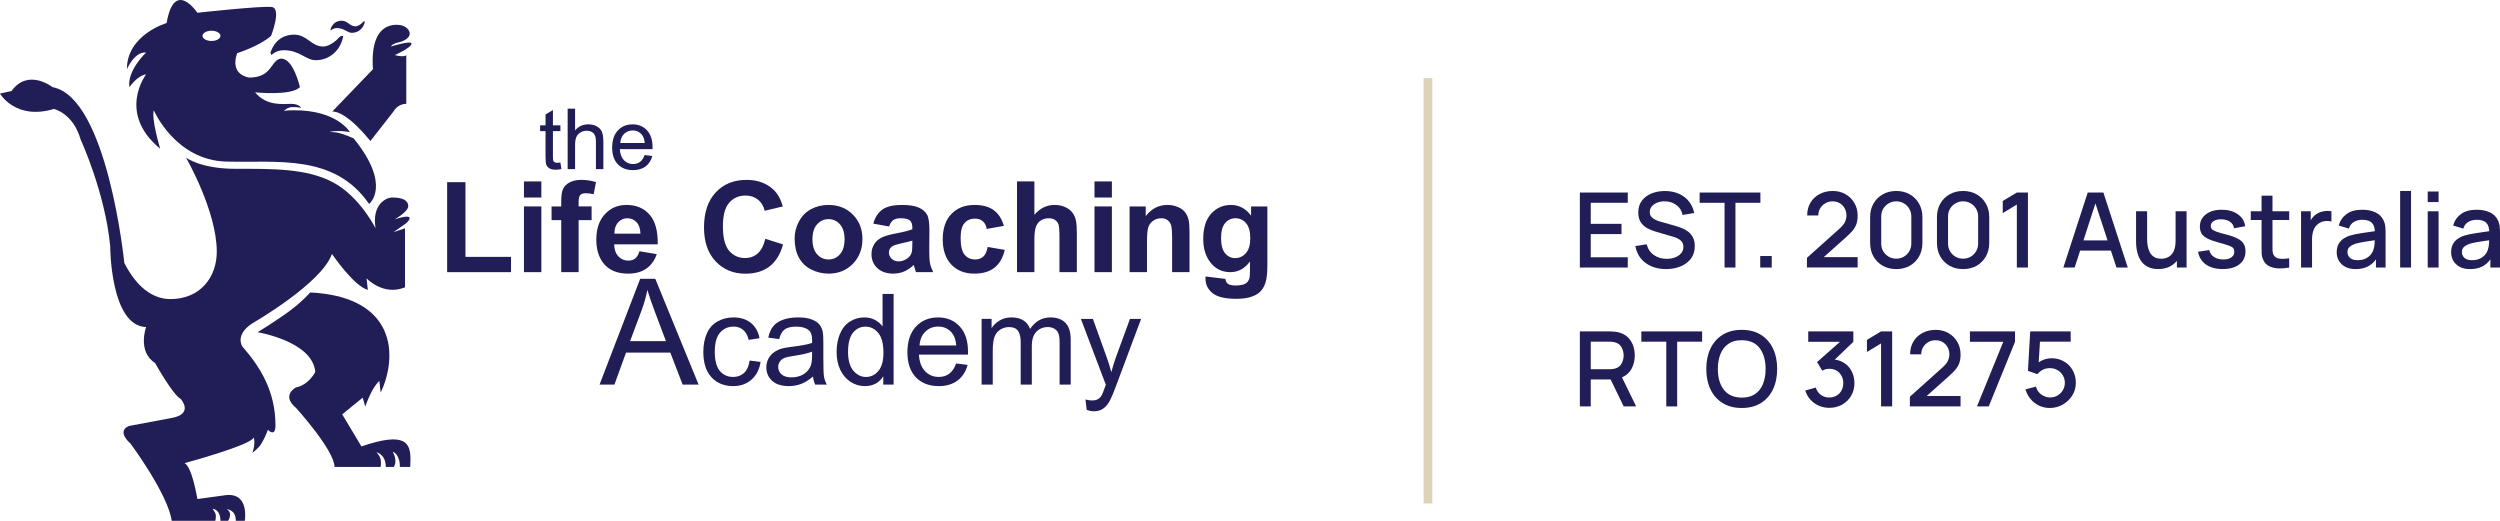 <svg fill="none" height="60" viewBox="0 0 288 60" width="288" xmlns="http://www.w3.org/2000/svg"><g fill="#211d56"><path d="m31.279 6.345s.475-.557 1.423-.561c1.825 0 2.528 1.156 3.667 1.152 1.606 0 2.881-1.147 3.178-2.791 0 0-.309-.055-.5.179-.346.425-1.157 1.035-1.809 1.035-1.384 0-1.861-1.368-3.346-1.368-.779 0-2.119.252-2.745 2.09z"/><path d="m38.804 3.236c.864 0 1.196.547 1.735.545.76 0 1.363-.543 1.503-1.321 0 0-.146-.026-.236.085-.164.201-.547.49-.856.49-.655 0-.881-.647-1.583-.647-.369 0-1.003.119-1.299.989l.062.125s.225-.263.673-.265z"/><path d="m38.27 12.856s1.371-.325 4.399 3.392l2.658-3.399s.443-.886 1.477-.886v-5.617s-.147.295-1.329 0c0 0 1.992-.879 1.926-1.339-.053-.366-2.348.345-2.348.345 0-.16.424-.388.773-.453.625-.117 1.372-.489 1.372-1.011 0-.258-.158-.688-.837-.941 0 0-3.838-1.183-3.396 5.025z"/><path d="m16.832 6.051s-2.215 2.069-1.921 3.991c0 0 .887-1.33 1.921-1.477 0 0-3.396 4.434 1.624 8.572 0 0-1.034-3.399-.739-4.434 0 0 2.463 5.755 8.348 5.911 5.885.156 12.432-.924 16.456 4.878 0 0 2.659-2.07-1.77-7.539 0 0-1.078-.52-1.94-.686-.379-.065-.866-.053-.866-.053.232-.077.544-.113.866-.121.653-.026 1.496.121 1.496.121s-1.444-2.537-6.465-2.511c-.952.005-1.143.077-1.143.077s.418-.451 1.025-.451c.686 0 .967.107.967.107s-.19-.472-1.174-.472c-.848 0-2.806.296-4.134-1.33 0 0 4.134.442 5.168-.592 0 0-.728-3.29-2.151-3.29-.196.004-.493.09-.803.481-.534.675-.959 1.7-2.88 1.7 0 0-2.288-.221-1.401-2.807 0 0 2.583-.813 3.912-1.996 0 0 1.256-3.177.074-3.325-1.181-.149-8.562.665-8.562.665s-2.659-3.991-3.545 1.183c0 0-4.577 1.331-4.577 5.32 0 0 .887-2.069 2.215-1.921zm7.53-2.512c.571 0 1.033.264 1.033.59 0 .327-.463.591-1.033.591-.572 0-1.034-.264-1.034-.591 0-.327.463-.59 1.034-.59z"/><path d="m27.906 39.899s-.887-1.33 1.18-2.661c0 0 7.973-4.581 9.155-7.982 0 0 2.51 3.696 4.135 4.139l-.149-1.331s1.92 2.069 4.43 1.034v-6.799l-1.329.444 1.477-1.034s1.477-1.331-1.328-.445c0 0 1.555-.877 1.555-1.512s-.582-1-1.85-1c-.659 0-2.364.739-1.921 3.547 0 0-1.762-3.586-4.838-5.262-3.076-1.676-7.207-1.589-11.255-1.589-4.099 0-5.743-1.296-5.743-1.296s3.548 6.137 3.548 10.845c0 2.98-1.939 5.457-5.335 5.457-1.549 0-3.598-.804-5.317-4.165 0 0-1.919-19.066-8.269-20.25 0 0-2.805-2.216-4.723.445l-1.33.295s1.772 3.104 6.201 1.775c0 0 2.215.444 3.101 3.548 0 0 2.805 6.058 3.396 12.266 0 0 0 9.165 4.134 9.312 0 0-1.033 2.809 1.034 4.139 0 0 2.067 3.696 2.952 4.139 0 0 1.624 1.774-1.18 2.218l-4.726.886s-1.624.445.147 2.069c0 0 4.282 5.764 4.725 8.869h5.021s.088-.348.057-.661c-.031-.312-.372-.725-.372-.725s.905.026.905 1.386h.886s.591-.887-.147-1.331c0 0 1.034.002 1.034 1.331h1.033s.58-3.294-2.215-2.956l-3.248.444s-.592-3.696-1.477-4.138c0 0 7.679-2.069 7.974-2.957 0 0 .233.624-.149 1.774 0 0 .67-.514.966-.967.296-.453.698-1.314.806-1.693 0 0 .876.945.876-.499 0-3.96-1.762-6.744-3.829-9.109z"/><path d="m41.637 51.428-2.215-3.696 2.362-1.921.295 1.034s.739-2.217 1.624-2.955l.148 1.33s1.003-1.88 1.003-4.249c0-1.028.031-6.836-9.124-7.279 0 0-.793.942-2.213 2.017-1.419 1.075-3.84 2.565-3.84 2.565s6.349 1.034 6.644 4.582c0 0-.738 1.478-2.215 1.774 0 0-1.772.887 0 2.365 0 0 4.429 4.877 4.429 6.799h5.316s.078-.53.001-.871c-.104-.464-.496-.83-.496-.83s1.085.213 1.085 1.701h.933s.176-.289.176-.642c0-.653-.32-1.111-.32-1.111s.836.196.836 1.753h1.194s.025-.473.025-.851c0-1.856-.482-3.288-5.649-1.514z"/><path d="m51.511 31.352v-10.365h2.11v8.604h5.248v1.761z"/><path clip-rule="evenodd" d="m62.363 31.351h-2.004v-7.571h2.004zm0-8.597h-2.004v-1.853h2.004z" fill-rule="evenodd"/><path d="m63.54 23.781h1.113v-.57c0-.638.067-1.113.2-1.426.138-.315.387-.568.748-.763.366-.2.827-.3 1.384-.3.569 0 1.129.085 1.675.257l-.273 1.397c-.317-.077-.624-.114-.918-.114-.29 0-.499.069-.627.206-.123.134-.185.393-.185.778v.535h1.497v1.575h-1.497v5.996h-2.003v-5.996h-1.113z"/><path clip-rule="evenodd" d="m73.779 26.918c-.015-.581-.166-1.02-.45-1.319-.285-.304-.632-.456-1.042-.456-.438 0-.799.158-1.084.477-.285.318-.424.75-.42 1.298zm-.115 2.024 1.997.335c-.257.732-.663 1.29-1.219 1.675-.552.38-1.244.571-2.076.571-1.317 0-2.291-.431-2.923-1.291-.498-.689-.748-1.558-.748-2.609 0-1.256.328-2.236.984-2.944.655-.714 1.485-1.069 2.488-1.069 1.126 0 2.015.373 2.667 1.119.651.741.962 1.88.934 3.415h-5.018c.014.594.174 1.057.484 1.389.309.329.694.491 1.155.491.314 0 .578-.084.793-.255.213-.172.374-.447.484-.827z" fill-rule="evenodd"/><path d="m88.161 27.509 2.046.65c-.315 1.139-.837 1.988-1.569 2.544-.727.552-1.652.826-2.774.826-1.388 0-2.528-.473-3.422-1.418-.894-.951-1.341-2.249-1.341-3.892 0-1.74.449-3.089 1.348-4.05.899-.965 2.08-1.446 3.544-1.446 1.28 0 2.318.377 3.117 1.134.475.446.832 1.089 1.069 1.924l-2.089.499c-.123-.542-.382-.969-.778-1.283-.389-.314-.865-.471-1.426-.471-.774 0-1.405.277-1.889.834-.48.555-.72 1.457-.72 2.7 0 1.322.237 2.264.712 2.824.475.561 1.093.841 1.855.841.56 0 1.042-.177 1.447-.535.404-.356.694-.917.871-1.681z"/><path clip-rule="evenodd" d="m93.594 27.566c0 .75.178 1.326.534 1.725.357.4.796.599 1.32.599.523 0 .96-.199 1.311-.599.357-.399.535-.978.535-1.739 0-.742-.178-1.311-.535-1.71-.351-.399-.788-.599-1.311-.599-.524 0-.962.2-1.32.599-.356.4-.534.973-.534 1.725zm-2.054-.107c0-.666.164-1.309.492-1.932.327-.623.791-1.098 1.39-1.426.604-.329 1.277-.491 2.018-.491 1.145 0 2.085.372 2.817 1.119.731.741 1.096 1.681 1.096 2.816 0 1.145-.369 2.096-1.11 2.852-.737.75-1.667 1.126-2.789 1.126-.694 0-1.357-.157-1.989-.47-.627-.313-1.106-.773-1.433-1.376-.328-.608-.492-1.347-.492-2.217z" fill-rule="evenodd"/><path clip-rule="evenodd" d="m105.102 27.716c-.257.086-.664.188-1.22.306-.555.119-.919.235-1.09.349-.262.185-.392.421-.392.706 0 .281.104.523.313.727.21.205.476.307.799.307.359 0 .705-.119 1.033-.356.243-.181.402-.401.479-.663.051-.171.078-.496.078-.977zm-2.681-1.626-1.818-.328c.204-.732.556-1.274 1.055-1.626.5-.352 1.241-.527 2.224-.527.893 0 1.559.107 1.997.32.438.209.744.479.92.806.18.324.27.92.27 1.789l-.02 2.338c0 .665.029 1.157.092 1.475.066.314.188.651.362 1.012h-1.98c-.054-.133-.118-.33-.193-.592-.033-.118-.058-.197-.071-.235-.343.333-.708.583-1.098.749s-.806.249-1.249.249c-.778 0-1.395-.212-1.846-.635-.446-.423-.669-.957-.669-1.604 0-.427.101-.808.306-1.14.204-.337.49-.594.856-.77.371-.18.902-.337 1.597-.47.936-.176 1.583-.34 1.946-.492v-.199c0-.385-.096-.658-.286-.82-.189-.166-.548-.249-1.077-.249-.356 0-.634.071-.834.213-.2.138-.361.383-.484.734z" fill-rule="evenodd"/><path d="m115.648 26.019-1.976.356c-.067-.394-.219-.691-.456-.891-.233-.2-.537-.3-.914-.3-.499 0-.897.174-1.197.52-.295.343-.441.917-.441 1.726 0 .898.149 1.533.449 1.903.304.372.71.556 1.219.556.38 0 .691-.106.934-.321.242-.217.414-.591.513-1.118l1.968.335c-.205.903-.597 1.585-1.177 2.046-.58.461-1.357.691-2.332.691-1.106 0-1.99-.349-2.651-1.048-.656-.699-.984-1.665-.984-2.901 0-1.25.33-2.222.991-2.916.661-.699 1.554-1.048 2.68-1.048.923 0 1.655.2 2.196.599.548.394.939.997 1.178 1.81z"/><path d="m119.162 20.9v3.843c.647-.757 1.418-1.133 2.317-1.133.462 0 .877.085 1.248.256.371.171.649.39.835.655.189.266.318.561.384.884.071.324.107.825.107 1.506v4.44h-2.003v-3.999c0-.794-.038-1.297-.114-1.51-.076-.215-.212-.384-.406-.507-.191-.128-.431-.191-.72-.191-.333 0-.631.08-.892.241-.262.161-.454.406-.577.734-.12.324-.179.804-.179 1.44v3.793h-2.003v-10.451z"/><path clip-rule="evenodd" d="m128.089 31.351h-2.004v-7.571h2.004zm0-8.597h-2.004v-1.853h2.004z" fill-rule="evenodd"/><path d="m137.031 31.352h-2.004v-3.864c0-.818-.044-1.344-.128-1.582-.086-.242-.226-.43-.421-.563-.191-.134-.421-.2-.693-.2-.346 0-.657.095-.933.284-.275.191-.467.443-.57.756-.1.313-.15.893-.15 1.74v3.429h-2.003v-7.571h1.86v1.113c.661-.856 1.493-1.284 2.496-1.284.442 0 .846.081 1.212.242.366.157.642.359.827.606.19.248.321.528.392.842.076.313.115.762.115 1.347z"/><path clip-rule="evenodd" d="m140.667 27.409c0 .803.154 1.392.463 1.768.314.371.699.556 1.155.556.49 0 .904-.19 1.241-.571.337-.384.506-.953.506-1.704 0-.784-.162-1.366-.484-1.746-.324-.38-.733-.57-1.227-.57-.48 0-.877.187-1.191.563-.309.371-.463.939-.463 1.704zm-1.79 4.441 2.288.278c.039.266.127.448.265.549.189.142.489.213.897.213.523 0 .916-.078 1.177-.235.176-.105.31-.273.4-.506.062-.167.092-.473.093-.92v-1.105c-.6.818-1.355 1.227-2.268 1.227-1.018 0-1.823-.43-2.417-1.291-.466-.679-.699-1.525-.699-2.537 0-1.269.304-2.239.914-2.909.612-.67 1.372-1.004 2.28-1.004.936 0 1.709.411 2.317 1.233v-1.062h1.876v6.793c0 .893-.074 1.561-.221 2.004-.147.442-.355.789-.62 1.04-.267.252-.623.449-1.07.591-.442.143-1.003.214-1.682.214-1.283 0-2.194-.221-2.732-.663-.537-.437-.805-.993-.805-1.668 0-.066.002-.147.007-.242z" fill-rule="evenodd"/><path clip-rule="evenodd" d="m72.585 39.301h4.134l-1.273-3.377c-.389-1.024-.677-1.869-.867-2.528-.154.782-.373 1.558-.656 2.329zm-3.519 5.007 4.684-12.192h1.739l4.991 12.192h-1.838l-1.424-3.692h-5.099l-1.338 3.692z" fill-rule="evenodd"/><path d="m86.358 41.535 1.262.164c-.138.87-.492 1.551-1.062 2.046-.566.49-1.262.734-2.089.735-1.036 0-1.871-.337-2.502-1.013-.628-.68-.943-1.651-.943-2.915 0-.818.136-1.534.406-2.147.273-.614.683-1.072 1.234-1.375.556-.309 1.16-.464 1.811-.464.823 0 1.495.209 2.018.627.523.414.858 1.003 1.005 1.769l-1.248.193c-.118-.508-.33-.891-.635-1.148-.299-.257-.663-.384-1.09-.384-.647 0-1.172.233-1.576.698-.404.461-.605 1.193-.605 2.195 0 1.017.195 1.757.584 2.217.389.461.898.692 1.525.692.504 0 .924-.154 1.262-.464.337-.309.552-.784.642-1.426z"/><path clip-rule="evenodd" d="m93.552 40.508c-.466.19-1.165.352-2.096.485-.528.076-.901.161-1.119.257-.219.095-.388.235-.506.42-.119.181-.179.383-.179.607 0 .342.129.627.386.855.261.228.64.342 1.14.342.495 0 .934-.107 1.32-.321.384-.219.668-.516.847-.891.138-.29.207-.718.207-1.284zm.107 2.866c-.476.404-.934.689-1.376.855-.439.167-.907.249-1.412.25-.832 0-1.471-.202-1.919-.606-.446-.409-.671-.929-.671-1.562 0-.371.085-.708.252-1.013.171-.308.391-.555.662-.74.277-.186.584-.326.927-.422.253-.066.632-.13 1.141-.192 1.036-.124 1.799-.271 2.288-.442.005-.176.007-.288.007-.336 0-.523-.121-.89-.364-1.105-.327-.289-.815-.433-1.46-.433-.605 0-1.052.106-1.341.32-.285.209-.497.583-.635 1.119l-1.254-.171c.113-.535.301-.968.563-1.297.261-.332.639-.587 1.134-.762.494-.181 1.067-.271 1.717-.271.647 0 1.172.076 1.576.228.404.152.702.344.891.578.19.228.323.518.399.87.043.22.065.613.065 1.184v1.71c0 1.193.025 1.948.078 2.267.057.313.167.615.328.905h-1.341c-.133-.266-.218-.578-.257-.934z" fill-rule="evenodd"/><path clip-rule="evenodd" d="m97.696 40.53c0 .969.204 1.695.612 2.174.408.48.891.722 1.448.722.561 0 1.037-.229 1.426-.686.394-.461.591-1.162.591-2.103 0-1.036-.2-1.796-.599-2.281s-.891-.727-1.474-.727c-.57 0-1.049.233-1.433.699-.381.465-.57 1.2-.57 2.203zm4.057 3.778v-.955c-.481.751-1.186 1.126-2.117 1.126-.604 0-1.161-.166-1.668-.499-.504-.333-.896-.796-1.177-1.39-.276-.599-.414-1.286-.414-2.06 0-.756.127-1.44.378-2.053.253-.618.63-1.091 1.133-1.419.504-.328 1.068-.492 1.691-.492.456 0 .862.098 1.22.292.356.19.645.44.87.748v-3.749h1.275v10.45z" fill-rule="evenodd"/><path clip-rule="evenodd" d="m105.931 39.795h4.229c-.057-.637-.22-1.114-.486-1.432-.408-.495-.938-.742-1.589-.742-.589 0-1.088.197-1.49.591-.4.395-.621.922-.664 1.582zm4.214 2.075 1.326.164c-.21.775-.596 1.376-1.162 1.804-.566.427-1.287.642-2.168.642-1.108 0-1.986-.34-2.638-1.02-.646-.684-.97-1.641-.97-2.872 0-1.274.329-2.263.984-2.966.657-.703 1.508-1.055 2.554-1.055 1.012 0 1.839.344 2.482 1.033.641.69.961 1.658.961 2.908 0 .077-.001.19-.007.343h-5.647c.047.831.282 1.468.705 1.91.424.442.952.663 1.585.663.47 0 .872-.124 1.204-.372.333-.246.597-.641.791-1.183z" fill-rule="evenodd"/><path d="m113.083 44.308v-7.571h1.148v1.062c.237-.37.554-.667.948-.891.394-.228.844-.342 1.348-.342.561 0 1.019.117 1.376.349.36.233.616.559.761.977.6-.884 1.381-1.326 2.341-1.326.751 0 1.328.209 1.733.627.404.413.605 1.053.606 1.917v5.197h-1.278v-4.769c0-.514-.042-.881-.127-1.105-.081-.228-.231-.411-.45-.549-.219-.137-.474-.206-.769-.206-.533 0-.975.178-1.327.534-.351.352-.529.917-.529 1.697v4.399h-1.281v-4.919c0-.57-.106-.997-.315-1.283s-.551-.427-1.026-.427c-.362 0-.697.095-1.006.285-.304.189-.526.468-.664.834-.137.366-.207.893-.207 1.582v3.928z"/><path d="m125.189 47.224-.142-1.206c.28.077.525.115.734.115.286 0 .514-.049.686-.142.171-.095.31-.229.419-.4.082-.128.213-.448.393-.955.024-.071.061-.176.113-.313l-2.873-7.585h1.384l1.575 4.384c.204.556.388 1.141.549 1.754.147-.59.323-1.164.528-1.726l1.618-4.412h1.284l-2.881 7.699c-.308.832-.549 1.404-.72 1.718-.228.422-.488.732-.784.926-.295.199-.647.299-1.055.299-.247 0-.523-.051-.828-.156z"/><path d="m64.558 18.721.122.755c-.24.051-.455.076-.645.077-.311 0-.552-.05-.723-.149-.17-.098-.292-.226-.36-.384-.072-.161-.106-.499-.106-1.013v-2.903h-.626v-.666h.626v-1.25l.852-.513v1.763h.861v.666h-.861v2.951c0 .244.013.4.043.47.032.07.081.126.146.166.071.042.169.062.295.062.095 0 .222-.012.377-.034z"/><path d="m65.394 19.485v-6.968h.855v2.501c.4-.463.904-.694 1.512-.694.374 0 .699.074.975.223.275.146.472.349.59.609.119.259.18.637.181 1.131v3.198h-.856v-3.198c0-.428-.093-.739-.281-.932-.184-.196-.445-.294-.784-.294-.253 0-.492.066-.718.199-.222.13-.38.308-.475.533-.095.225-.144.535-.144.931v2.761z"/><path clip-rule="evenodd" d="m71.454 16.477h2.819c-.039-.424-.147-.743-.325-.955-.271-.33-.624-.495-1.059-.495-.393 0-.723.132-.993.395-.266.263-.414.615-.442 1.055zm2.809 1.383.884.11c-.138.516-.398.917-.774 1.202-.378.285-.86.428-1.446.428-.739 0-1.325-.227-1.759-.68-.431-.456-.647-1.094-.647-1.915 0-.85.22-1.508.657-1.977.436-.469 1.003-.703 1.702-.703.674 0 1.226.23 1.653.688.428.46.643 1.107.643 1.94 0 .051-.002.126-.006.228h-3.765c.032.555.189.98.471 1.274.281.295.635.443 1.055.443.314 0 .581-.082.803-.248.222-.165.398-.428.528-.789z" fill-rule="evenodd"/></g><path d="m164 9h1v49h-1z" fill="#ded2b9"/><path d="m182 30.82h5.519v-1.182h-4.265v-2.67h3.545v-1.182h-3.545v-2.424h4.265v-1.182h-5.519z" fill="#211d56"/><path d="m191.927 31c.596 0 1.144-.1 1.644-.3.504-.2.908-.496 1.211-.888.304-.392.456-.878.456-1.458 0-.42-.078-.768-.234-1.044-.156-.28-.354-.504-.593-.672-.236-.168-.482-.298-.738-.39-.252-.096-.478-.172-.678-.228l-1.596-.45c-.204-.056-.41-.126-.618-.21-.204-.088-.376-.206-.516-.354s-.21-.342-.21-.582c0-.248.078-.464.234-.648.16-.188.372-.334.636-.438.268-.104.562-.152.882-.144.496.004.934.146 1.314.426.384.276.622.658.714 1.146l1.343-.228c-.176-.796-.56-1.414-1.151-1.854-.592-.444-1.326-.67-2.202-.678-.58-.004-1.104.09-1.572.282s-.84.472-1.115.84c-.272.368-.408.82-.408 1.356 0 .464.098.84.294 1.128s.439.512.731.672c.296.16.588.282.876.366l2.214.654c.32.096.58.232.78.408.204.172.306.414.306.726 0 .288-.09.536-.27.744-.176.204-.41.362-.702.474-.292.108-.612.162-.96.162-.56 0-1.05-.146-1.47-.438s-.696-.704-.828-1.236l-1.307.198c.096.548.304 1.022.624 1.422.319.396.729.702 1.229.918.5.212 1.06.318 1.68.318z" fill="#211d56"/><path d="m198.67 30.82h1.254v-7.458h2.874v-1.182h-7.001v1.182h2.873z" fill="#211d56"/><path d="m202.778 30.82h1.326v-1.326h-1.326z" fill="#211d56"/><path d="m208.157 30.814h5.843v-1.194h-3.905l2.502-2.232c.311-.276.571-.532.779-.768s.364-.492.468-.768c.104-.28.156-.616.156-1.008 0-.548-.126-1.036-.378-1.464-.248-.428-.588-.764-1.019-1.008-.432-.248-.92-.372-1.464-.372-.572 0-1.082.12-1.53.36-.444.236-.792.566-1.044.99-.252.42-.378.91-.378 1.47h1.284c-.004-.292.064-.56.204-.804.144-.248.34-.446.588-.594.248-.152.532-.228.852-.228.464 0 .846.156 1.146.468s.45.7.45 1.164c0 .244-.056.488-.168.732-.108.24-.314.496-.618.768l-3.762 3.372z" fill="#211d56"/><path d="m218.45 31c.588 0 1.108-.128 1.56-.384.452-.26.806-.616 1.062-1.068.26-.456.39-.976.39-1.56v-2.976c0-.588-.13-1.108-.39-1.56-.256-.452-.61-.806-1.062-1.062-.452-.26-.972-.39-1.56-.39-.583 0-1.103.13-1.559.39-.452.256-.808.61-1.068 1.062-.256.452-.384.972-.384 1.56v2.976c0 .584.128 1.104.384 1.56.26.452.616.808 1.068 1.068.456.256.976.384 1.559.384zm0-1.2c-.32 0-.611-.076-.875-.228-.264-.156-.474-.366-.63-.63-.152-.264-.228-.556-.228-.876v-3.144c0-.32.076-.61.228-.87.156-.264.366-.472.63-.624.264-.156.555-.234.875-.234.324 0 .616.078.876.234.264.152.472.36.624.624.156.26.234.55.234.87v3.144c0 .32-.078.612-.234.876-.152.264-.36.474-.624.63-.26.152-.552.228-.876.228z" fill="#211d56"/><path d="m226.148 31c.588 0 1.108-.128 1.56-.384.452-.26.806-.616 1.062-1.068.26-.456.39-.976.39-1.56v-2.976c0-.588-.13-1.108-.39-1.56-.256-.452-.61-.806-1.062-1.062-.452-.26-.972-.39-1.56-.39-.584 0-1.104.13-1.56.39-.451.256-.807.61-1.067 1.062-.256.452-.384.972-.384 1.56v2.976c0 .584.128 1.104.384 1.56.26.452.616.808 1.067 1.068.456.256.976.384 1.56.384zm0-1.2c-.32 0-.612-.076-.876-.228-.264-.156-.474-.366-.63-.63-.152-.264-.228-.556-.228-.876v-3.144c0-.32.076-.61.228-.87.156-.264.366-.472.63-.624.264-.156.556-.234.876-.234.324 0 .616.078.876.234.264.152.472.36.624.624.156.26.234.55.234.87v3.144c0 .32-.078.612-.234.876-.152.264-.36.474-.624.63-.26.152-.552.228-.876.228z" fill="#211d56"/><path d="m232.34 30.82h1.278v-8.64h-1.278l-1.625.972v1.398l1.625-.99z" fill="#211d56"/><path d="m237.698 30.82h1.302l.63-1.95h3.545l.642 1.95h1.302l-2.808-8.64h-1.805zm2.316-3.126 1.379-4.26 1.398 4.26z" fill="#211d56"/><path d="m248.636 30.994c.468 0 .882-.084 1.242-.252.364-.168.664-.4.9-.696v.774h1.116v-6.48h-1.266v3.372c0 .512-.074.922-.222 1.23-.148.304-.348.524-.6.66-.248.136-.522.204-.822.204-.344 0-.624-.07-.84-.21-.215-.14-.381-.324-.497-.552s-.196-.474-.24-.738c-.04-.268-.06-.528-.06-.78v-3.186h-1.272v3.6c0 .2.018.432.054.696s.104.534.204.81.244.532.432.768c.192.232.44.42.744.564s.679.216 1.127.216z" fill="#211d56"/><path d="m256.054 30.994c.82 0 1.462-.182 1.925-.546.468-.364.702-.866.702-1.506 0-.336-.07-.62-.21-.852-.136-.232-.364-.432-.684-.6-.319-.172-.751-.328-1.295-.468-.508-.128-.892-.238-1.152-.33-.256-.096-.43-.192-.522-.288-.092-.1-.138-.222-.138-.366 0-.248.118-.442.354-.582.236-.144.544-.208.924-.192.396.016.718.116.966.3.248.18.394.424.438.732l1.283-.234c-.072-.576-.354-1.036-.846-1.38-.491-.348-1.109-.522-1.853-.522-.76 0-1.37.178-1.83.534-.46.352-.69.822-.69 1.41 0 .316.068.586.204.81.14.22.372.412.696.576.328.164.77.32 1.326.468.508.136.886.25 1.134.342s.41.19.486.294c.08.1.12.232.12.396 0 .28-.112.5-.336.66-.22.16-.526.24-.918.24-.432 0-.794-.096-1.086-.288-.288-.192-.472-.458-.552-.798l-1.284.198c.112.632.416 1.122.912 1.47s1.138.522 1.926.522z" fill="#211d56"/><path d="m263.716 30.82v-1.062c-.424.064-.794.078-1.11.042-.312-.04-.54-.182-.684-.426-.076-.132-.118-.294-.126-.486-.004-.192-.006-.418-.006-.678v-2.862h1.926v-1.008h-1.926v-1.8h-1.259v1.8h-1.242v1.008h1.242v2.922c0 .352.004.668.012.948.012.276.088.548.228.816.159.3.393.52.701.66s.658.216 1.05.228.79-.022 1.194-.102z" fill="#211d56"/><path d="m265.082 30.82h1.266v-3.27c0-.38.06-.732.18-1.056s.332-.584.636-.78c.215-.14.453-.222.713-.246s.494-.008.702.048v-1.176c-.292-.056-.602-.054-.93.006-.324.06-.607.18-.851.36-.24.16-.44.382-.6.666v-1.032h-1.116z" fill="#211d56"/><path d="m271.376 31c1.031 0 1.809-.374 2.333-1.122v.942h1.11v-3.99c0-.272-.012-.526-.036-.762s-.088-.46-.192-.672c-.2-.428-.516-.74-.948-.936-.428-.2-.932-.3-1.512-.3-.747 0-1.347.164-1.799.492s-.756.77-.912 1.326l1.17.36c.112-.36.31-.62.594-.78s.595-.24.935-.24c.504 0 .868.108 1.092.324.228.212.352.542.372.99-.528.072-1.044.148-1.548.228-.503.076-.943.168-1.319.276-.5.16-.88.398-1.14.714s-.39.718-.39 1.206c0 .352.082.676.246.972.168.292.414.528.738.708.328.176.73.264 1.206.264zm.222-1.026c-.4 0-.696-.092-.888-.276-.188-.184-.282-.402-.282-.654 0-.256.084-.458.252-.606.172-.148.386-.266.642-.354.272-.08.591-.15.959-.21.372-.06.802-.126 1.29-.198-.004.152-.014.322-.03.51s-.05.356-.102.504c-.048.212-.15.416-.306.612-.152.196-.358.358-.618.486-.256.124-.562.186-.917.186z" fill="#211d56"/><path d="m276.497 30.82h1.253v-8.82h-1.253z" fill="#211d56"/><path d="m279.672 23.278h1.254v-1.218h-1.254zm0 7.542h1.254v-6.48h-1.254z" fill="#211d56"/><path d="m284.557 31c1.031 0 1.809-.374 2.333-1.122v.942h1.11v-3.99c0-.272-.012-.526-.036-.762s-.088-.46-.192-.672c-.2-.428-.516-.74-.948-.936-.428-.2-.932-.3-1.511-.3-.748 0-1.348.164-1.8.492s-.756.77-.912 1.326l1.17.36c.112-.36.31-.62.594-.78s.596-.24.936-.24c.503 0 .867.108 1.091.324.228.212.352.542.372.99-.528.072-1.044.148-1.547.228-.504.076-.944.168-1.32.276-.5.16-.88.398-1.14.714s-.39.718-.39 1.206c0 .352.082.676.246.972.168.292.414.528.738.708.328.176.73.264 1.206.264zm.222-1.026c-.4 0-.696-.092-.888-.276-.188-.184-.282-.402-.282-.654 0-.256.084-.458.252-.606.172-.148.386-.266.642-.354.272-.08.592-.15.959-.21.372-.06.802-.126 1.29-.198-.004.152-.014.322-.03.51s-.05.356-.102.504c-.048.212-.15.416-.306.612-.152.196-.358.358-.618.486-.256.124-.561.186-.917.186z" fill="#211d56"/><path d="m182 46.82h1.254v-3.102h2.291l1.506 3.102h1.434l-1.632-3.348c.492-.212.86-.542 1.104-.99s.366-.96.366-1.536c0-.7-.18-1.3-.54-1.8s-.902-.806-1.626-.918c-.112-.02-.23-.032-.354-.036-.124-.008-.228-.012-.312-.012h-3.491zm1.254-4.29v-3.168h2.189c.08 0 .168.004.264.012.1.008.194.024.282.048.384.088.656.284.816.588s.24.616.24.936c0 .316-.08.628-.24.936-.16.304-.432.502-.816.594-.088.02-.182.034-.282.042-.096.008-.184.012-.264.012z" fill="#211d56"/><path d="m191.957 46.82h1.254v-7.458h2.873v-1.182h-7.001v1.182h2.874z" fill="#211d56"/><path d="m200.649 47c.864 0 1.6-.19 2.208-.57s1.072-.906 1.392-1.578c.32-.676.48-1.46.48-2.352s-.16-1.674-.48-2.346c-.32-.676-.784-1.204-1.392-1.584s-1.344-.57-2.208-.57c-.863 0-1.599.19-2.207.57s-1.074.908-1.398 1.584c-.32.672-.48 1.454-.48 2.346s.16 1.676.48 2.352c.324.672.79 1.198 1.398 1.578s1.344.57 2.207.57zm0-1.194c-.915-.008-1.605-.314-2.069-.918-.46-.604-.688-1.4-.684-2.388.004-.66.106-1.238.306-1.734.204-.5.51-.888.918-1.164.408-.28.917-.416 1.529-.408.92.004 1.608.308 2.064.912s.684 1.402.684 2.394c0 .66-.102 1.24-.306 1.74-.2.496-.504.882-.912 1.158s-.918.412-1.53.408z" fill="#211d56"/><path d="m210.745 46.982c.539 0 1.027-.122 1.463-.366s.782-.58 1.038-1.008c.256-.432.384-.922.384-1.47 0-.468-.092-.896-.276-1.284-.18-.388-.44-.706-.78-.954-.336-.252-.738-.41-1.206-.474l2.136-2.052v-1.194h-5.195v1.194h3.659l-2.639 2.334.588.99c.268-.144.54-.216.816-.216.479 0 .867.156 1.163.468.3.312.45.708.45 1.188 0 .476-.148.87-.444 1.182-.296.308-.682.466-1.157.474-.352.004-.672-.092-.96-.288s-.49-.482-.606-.858l-1.212.336c.124.408.322.762.594 1.062.276.3.602.532.978.696.376.16.778.24 1.206.24z" fill="#211d56"/><path d="m216.699 46.82h1.277v-8.64h-1.277l-1.626.972v1.398l1.626-.99z" fill="#211d56"/><path d="m220.015 46.814h5.842v-1.194h-3.905l2.502-2.232c.312-.276.572-.532.78-.768.207-.236.363-.492.467-.768.104-.28.156-.616.156-1.008 0-.548-.126-1.036-.378-1.464-.247-.428-.587-.764-1.019-1.008-.432-.248-.92-.372-1.464-.372-.572 0-1.082.12-1.53.36-.444.236-.792.566-1.044.99-.252.42-.377.91-.377 1.47h1.283c-.004-.292.064-.56.204-.804.144-.248.34-.446.588-.594.248-.152.532-.228.852-.228.464 0 .846.156 1.146.468s.45.7.45 1.164c0 .244-.056.488-.168.732-.108.24-.314.496-.618.768l-3.761 3.372z" fill="#211d56"/><path d="m227.746 46.82h1.356l3.029-7.446v-1.194h-5.195v1.194h3.845z" fill="#211d56"/><path d="m236.138 47c.54 0 1.035-.13 1.487-.39.456-.26.822-.608 1.098-1.044.276-.44.414-.928.414-1.464 0-.54-.122-1.024-.366-1.452-.24-.428-.572-.764-.996-1.008-.42-.248-.899-.372-1.439-.372-.256 0-.514.04-.774.12-.256.08-.49.196-.702.348l.144-2.376h3.539v-1.182h-4.661l-.264 4.542 1.092.384c.136-.18.326-.34.57-.48.244-.144.542-.216.894-.216.308 0 .59.076.846.228.259.148.465.35.617.606.156.256.234.542.234.858 0 .308-.076.59-.228.846s-.356.46-.611.612c-.256.152-.542.228-.858.228-.36 0-.698-.112-1.014-.336-.312-.228-.518-.534-.618-.918l-1.206.324c.12.42.316.792.588 1.116.272.32.598.572.978.756.38.18.792.27 1.236.27z" fill="#211d56"/></svg>